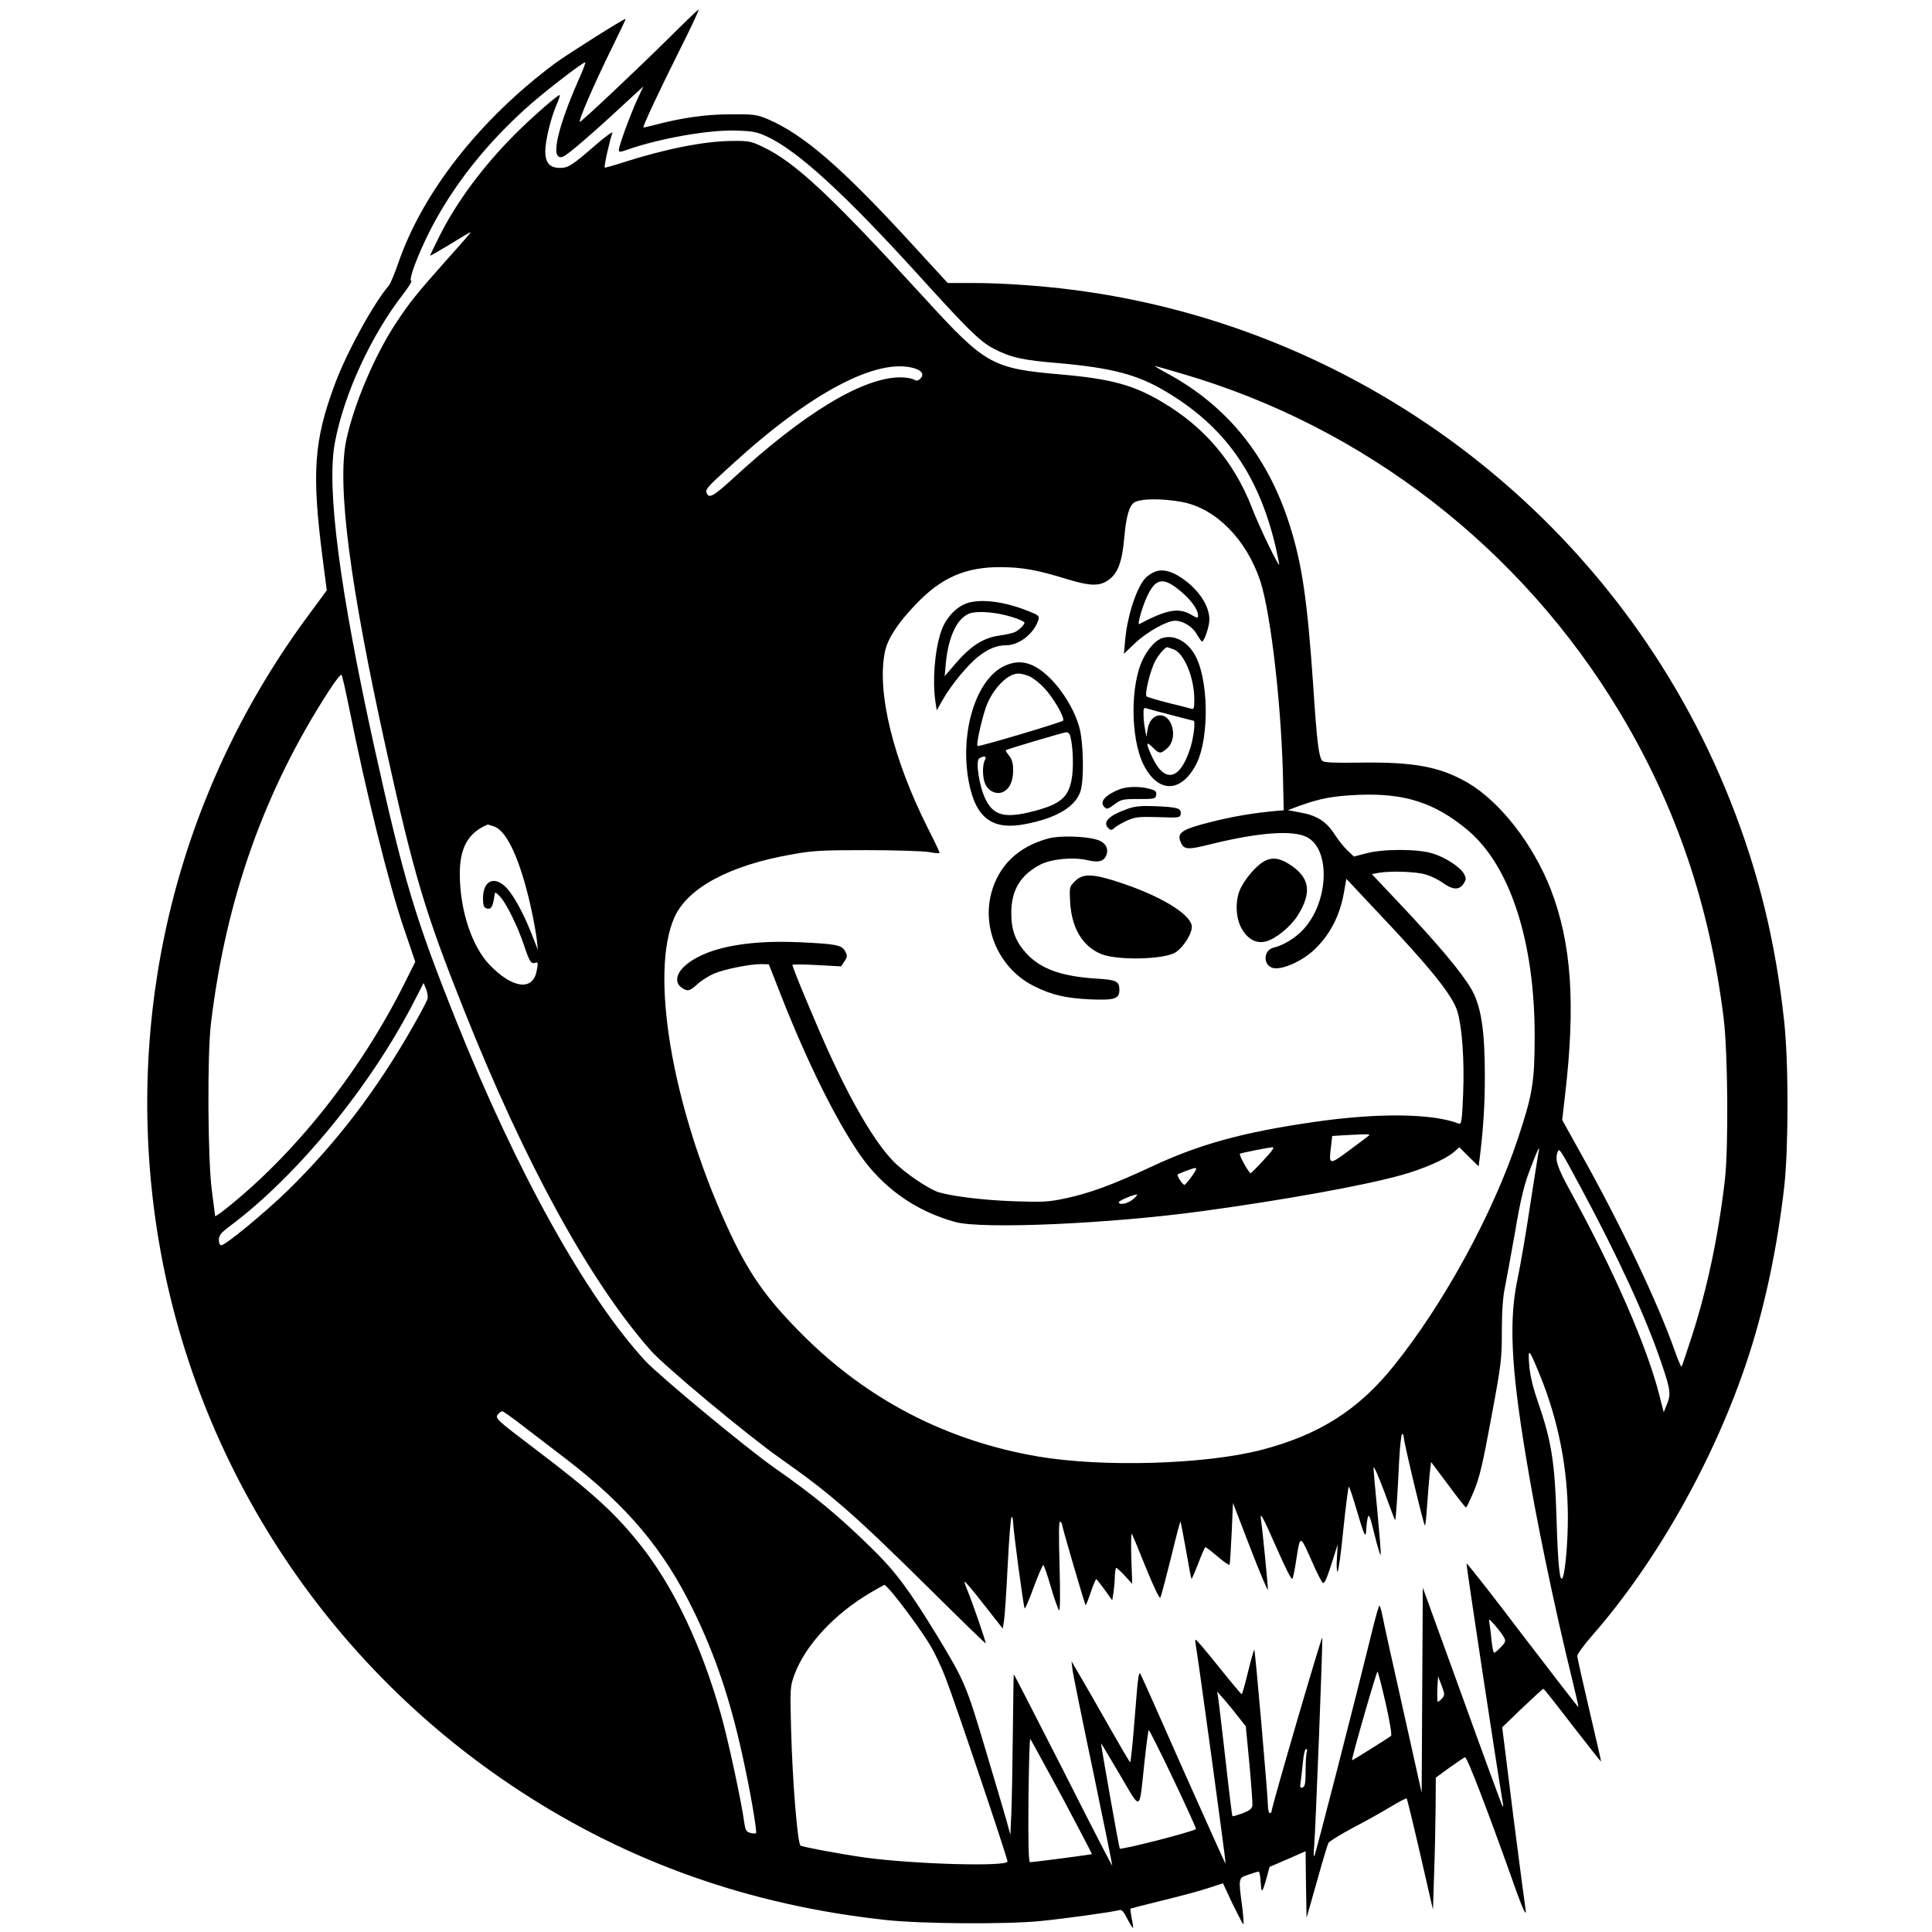 <?xml version="1.0" standalone="no"?>
<!DOCTYPE svg PUBLIC "-//W3C//DTD SVG 20010904//EN"
 "http://www.w3.org/TR/2001/REC-SVG-20010904/DTD/svg10.dtd">
<svg version="1.0" xmlns="http://www.w3.org/2000/svg"
 width="1024pt" height="1024pt" viewBox="0 0 1024 1024"
 preserveAspectRatio="xMidYMid meet">
<g transform="translate(0,1024) scale(0.1,-0.1)"
fill="#000000" stroke="none">
<path d="M3550 10043 c-176 -174 -473 -454 -477 -449 -8 7 74 195 158 367 49
99 87 179 85 179 -12 0 -314 -191 -376 -237 -400 -299 -703 -686 -831 -1063
-18 -52 -40 -104 -49 -115 -79 -91 -221 -350 -284 -518 -113 -303 -125 -471
-65 -934 l21 -162 -95 -129 c-673 -908 -964 -2024 -821 -3147 161 -1260 870
-2390 1940 -3088 580 -379 1220 -605 1936 -683 188 -21 636 -24 823 -6 128 13
384 48 417 58 13 4 24 -8 43 -46 15 -29 28 -50 30 -48 2 2 -1 25 -7 51 -5 27
-8 50 -6 51 1 1 80 21 173 44 94 23 203 52 243 66 l74 24 51 -109 c29 -59 54
-108 57 -108 3 -1 0 41 -6 92 -21 155 -21 153 33 171 26 9 50 16 54 16 5 0 9
-26 11 -57 4 -62 8 -58 32 27 l15 55 95 41 96 42 2 -177 3 -176 54 190 c29
105 57 197 62 207 5 9 64 45 131 81 68 35 158 86 201 112 43 26 80 45 83 43 2
-3 35 -137 72 -298 l67 -292 6 188 c4 104 7 262 8 350 l1 162 71 52 c40 28 77
54 84 56 10 4 118 -275 276 -721 34 -94 53 -130 44 -80 -3 17 -32 239 -65 495
l-58 465 106 102 c59 56 109 102 112 102 3 1 72 -87 154 -194 83 -107 151
-193 152 -192 1 1 -27 124 -62 272 -35 149 -64 278 -64 288 0 10 34 57 76 105
347 395 657 948 831 1482 89 273 154 585 190 902 23 211 23 665 -1 878 -45
417 -135 786 -283 1160 -580 1470 -1923 2514 -3488 2714 -171 22 -379 36 -531
36 l-131 0 -191 208 c-371 405 -574 580 -764 661 -58 24 -74 26 -198 25 -132
0 -260 -19 -407 -58 -29 -8 -53 -13 -53 -11 0 14 87 199 184 393 64 127 113
231 109 231 -5 -1 -73 -66 -153 -146z m-485 -230 c-117 -267 -150 -431 -80
-403 23 9 153 120 312 268 l113 104 -35 -75 c-38 -85 -95 -241 -95 -262 0 -12
7 -12 43 1 170 60 435 107 580 102 89 -3 110 -7 167 -34 162 -77 408 -303 791
-724 270 -298 332 -359 404 -397 92 -48 153 -62 349 -78 278 -25 413 -60 560
-147 316 -186 496 -440 587 -826 10 -45 19 -88 19 -94 0 -19 -107 202 -145
302 -94 241 -251 427 -475 559 -151 90 -271 123 -534 146 -368 32 -401 50
-723 402 -501 548 -690 725 -863 806 -58 28 -73 31 -160 30 -146 -1 -353 -42
-578 -114 -52 -17 -95 -29 -97 -27 -5 4 29 156 41 183 4 11 -34 -16 -85 -60
-129 -112 -149 -125 -193 -125 -54 0 -78 27 -78 88 0 55 29 176 60 247 11 26
19 49 17 51 -6 6 -146 -116 -235 -205 -171 -171 -311 -360 -402 -541 -28 -55
-50 -102 -50 -105 0 -2 47 25 105 60 58 36 107 65 110 65 3 0 -54 -66 -127
-147 -161 -181 -195 -223 -271 -338 -112 -170 -223 -433 -262 -619 -49 -239
19 -764 211 -1634 148 -671 207 -868 414 -1387 324 -814 666 -1436 989 -1803
73 -83 517 -453 687 -572 270 -190 385 -290 796 -696 157 -156 289 -284 292
-284 5 0 -68 212 -98 285 -9 21 -15 40 -13 42 2 2 49 -53 103 -123 l99 -126 6
39 c4 21 13 154 20 295 7 142 16 258 21 258 4 0 8 -15 8 -32 1 -43 55 -447 61
-453 3 -2 25 49 49 115 24 65 47 117 50 115 4 -2 22 -55 40 -117 18 -62 38
-117 43 -123 6 -6 7 79 3 233 -5 170 -4 242 3 237 6 -3 11 -12 11 -19 0 -12
119 -418 124 -424 2 -1 14 29 27 68 13 38 26 70 29 70 3 0 23 -26 45 -56 l40
-56 7 43 c3 24 7 63 7 87 1 23 4 42 7 42 4 0 24 -19 46 -42 l39 -43 -5 140
c-2 77 -1 133 3 125 5 -8 39 -91 76 -183 41 -100 71 -163 75 -155 4 7 29 102
56 210 26 108 49 196 51 194 1 -1 14 -69 29 -152 14 -82 27 -150 29 -152 2 -2
18 35 36 82 18 47 35 86 38 86 3 0 33 -23 66 -51 32 -28 61 -47 62 -42 2 5 7
81 11 168 l7 159 92 -239 c51 -132 93 -231 93 -220 0 27 -29 321 -36 365 -9
56 7 27 86 -153 44 -100 76 -163 80 -155 4 7 13 51 20 98 21 137 20 137 80 2
29 -67 57 -122 62 -122 11 0 20 23 53 125 l25 80 -4 -72 c-3 -40 -1 -73 3 -73
5 0 19 101 31 225 13 124 26 225 29 225 3 0 21 -53 40 -118 41 -141 50 -160
52 -112 1 19 4 49 8 65 6 25 12 11 36 -88 16 -65 31 -114 33 -108 2 5 -6 106
-17 224 -12 118 -21 225 -21 238 1 13 25 -43 56 -125 30 -82 56 -151 58 -153
4 -4 13 128 22 320 4 75 11 137 16 137 4 0 8 -8 8 -17 0 -24 104 -461 112
-468 3 -3 8 45 12 107 4 62 11 139 14 171 l7 58 90 -120 c49 -67 92 -121 95
-121 3 0 22 39 42 87 30 72 47 145 92 389 53 284 56 311 56 460 0 105 6 183
16 229 8 39 32 171 54 295 28 167 48 249 75 320 45 119 58 146 50 107 -3 -15
-23 -144 -45 -285 -21 -141 -51 -315 -66 -387 -47 -218 -36 -464 42 -936 55
-339 151 -799 244 -1179 21 -85 37 -156 36 -158 -2 -1 -135 171 -297 383 -161
213 -295 383 -296 378 -3 -7 163 -1099 192 -1268 4 -25 3 -26 -5 -10 -5 11
-102 274 -214 585 l-205 565 -3 -543 -3 -544 -99 444 c-55 243 -104 467 -109
495 -6 29 -13 53 -16 53 -3 0 -23 -69 -43 -153 -84 -343 -296 -1169 -302
-1175 -4 -3 -4 19 -1 49 7 76 47 1097 43 1109 -3 11 -268 -896 -268 -918 0 -7
-4 -12 -10 -12 -5 0 -10 19 -10 43 -1 57 -67 817 -72 823 -2 2 -17 -50 -33
-116 -16 -66 -31 -120 -34 -120 -3 1 -58 66 -121 145 -63 79 -118 144 -122
144 -3 1 -4 -7 -2 -17 7 -27 163 -1167 160 -1170 -2 -1 -103 224 -226 500
-122 277 -224 505 -226 507 -9 10 -13 -17 -30 -236 -10 -128 -21 -233 -24
-233 -3 0 -52 84 -110 186 -58 102 -127 223 -153 267 l-48 82 6 -50 c4 -27 53
-270 110 -540 56 -269 101 -491 100 -493 -2 -2 -119 226 -261 507 -143 280
-260 509 -261 507 -1 -1 -3 -143 -5 -316 -2 -173 -5 -364 -8 -425 l-5 -110
-22 81 c-13 45 -64 218 -114 385 -97 325 -108 352 -252 589 -150 245 -221 341
-344 461 -178 175 -305 280 -518 429 -150 105 -608 485 -685 567 -314 341
-681 1000 -1002 1802 -219 548 -278 746 -432 1441 -186 843 -257 1386 -211
1625 48 258 194 572 366 792 26 34 44 63 38 65 -14 5 33 132 96 258 124 246
311 481 543 683 95 82 271 217 284 217 3 0 -13 -44 -37 -97z m1778 -1524 c43
-12 57 -34 35 -56 -12 -12 -20 -13 -36 -4 -11 6 -43 11 -69 11 -199 0 -512
-189 -889 -537 -102 -93 -127 -107 -138 -77 -8 21 -3 28 134 152 414 379 766
566 963 511z m1423 -30 c967 -282 1798 -926 2320 -1796 298 -496 477 -1026
550 -1623 22 -179 26 -685 6 -855 -34 -294 -93 -574 -174 -825 -28 -85 -52
-159 -55 -163 -3 -4 -19 34 -37 85 -89 252 -278 651 -491 1033 l-105 189 15
131 c57 487 34 807 -76 1092 -93 238 -266 461 -436 562 -148 87 -287 113 -573
109 -134 -2 -192 0 -201 9 -19 19 -29 96 -49 403 -31 450 -59 644 -127 855
-116 360 -329 623 -643 794 -41 22 -72 41 -69 41 3 0 69 -18 145 -41z m1 -680
c178 -34 340 -199 413 -419 57 -176 115 -686 121 -1080 l3 -135 -30 -2 c-125
-11 -239 -30 -353 -59 -152 -38 -181 -56 -166 -100 18 -49 33 -51 172 -16 247
60 423 73 498 36 128 -63 119 -342 -16 -489 -42 -46 -107 -86 -160 -98 -51
-13 -56 -88 -7 -106 47 -17 165 35 233 104 79 79 128 177 149 299 l12 68 154
-164 c295 -311 409 -454 435 -540 25 -86 37 -260 30 -436 -6 -146 -9 -163 -24
-157 -139 54 -430 57 -761 9 -383 -55 -612 -118 -870 -239 -202 -94 -321 -138
-450 -166 -94 -20 -122 -21 -275 -16 -163 6 -318 25 -397 47 -53 15 -184 104
-242 164 -95 97 -213 295 -336 563 -69 150 -200 464 -200 479 0 3 58 3 129 -1
l129 -7 18 27 c16 25 16 30 3 54 -18 32 -46 38 -244 47 -289 13 -507 -33 -610
-130 -42 -40 -48 -86 -13 -110 32 -23 43 -20 86 19 21 19 60 43 85 54 55 24
191 51 251 51 l41 -1 69 -176 c136 -344 282 -640 408 -825 124 -182 298 -306
511 -365 143 -39 816 -10 1312 58 427 58 858 136 1050 190 119 33 234 83 280
122 l30 26 51 -51 51 -50 7 54 c18 151 26 269 26 425 0 243 -20 373 -73 463
-53 90 -178 239 -393 466 l-133 141 37 7 c67 11 197 6 249 -9 27 -8 68 -28 91
-45 52 -37 86 -39 109 -4 15 24 15 29 2 53 -20 36 -100 88 -168 108 -77 24
-262 24 -350 0 l-65 -17 -34 32 c-19 18 -49 56 -68 85 -43 68 -94 101 -180
116 l-68 13 59 22 c113 41 180 53 315 59 244 10 404 -41 578 -186 225 -188
356 -589 356 -1091 0 -245 -11 -311 -89 -545 -133 -400 -395 -879 -659 -1206
-186 -232 -396 -365 -701 -444 -298 -77 -838 -93 -1182 -35 -485 83 -905 300
-1253 649 -195 196 -286 327 -400 578 -289 636 -407 1337 -275 1632 70 155
293 275 620 332 115 21 162 23 400 23 149 0 296 -5 328 -10 31 -6 57 -8 57 -4
0 4 -27 61 -60 126 -187 370 -275 730 -229 943 14 66 70 152 163 248 135 142
264 198 451 197 117 -1 191 -15 349 -63 119 -37 171 -39 217 -8 53 35 76 94
88 229 10 112 26 167 53 185 34 21 148 22 255 2z m-4418 -1084 c90 -452 215
-953 292 -1176 l60 -177 -60 -120 c-234 -466 -579 -900 -948 -1192 -29 -23
-53 -39 -53 -35 0 4 -8 64 -17 133 -22 162 -25 720 -5 887 79 658 282 1233
625 1763 33 51 63 90 67 85 4 -4 21 -80 39 -168z m771 -636 c68 -24 139 -181
194 -429 14 -63 28 -140 31 -170 l6 -55 -30 76 c-41 109 -100 217 -139 256
-63 63 -122 35 -122 -58 0 -35 4 -49 17 -53 22 -9 33 4 40 45 3 19 6 36 8 38
2 2 15 -10 29 -25 33 -39 90 -155 122 -250 29 -89 39 -105 60 -97 16 6 17 -1
8 -45 -21 -106 -129 -91 -250 35 -93 98 -156 287 -157 478 -1 142 45 223 149
265 1 0 16 -5 34 -11z m-354 -913 c-3 -12 -38 -77 -77 -146 -193 -339 -407
-619 -665 -871 -124 -120 -329 -289 -351 -289 -8 0 -13 12 -13 29 0 23 11 37
58 72 360 269 750 745 983 1203 l44 86 13 -31 c7 -18 11 -42 8 -53z m4989
-725 c-6 -5 -53 -41 -105 -79 -106 -79 -108 -78 -95 24 l6 53 62 4 c131 7 141
7 132 -2z m-556 -128 c-34 -38 -66 -69 -70 -71 -8 -3 -64 97 -57 103 5 4 150
33 172 34 13 1 0 -18 -45 -66z m1680 -148 c197 -366 347 -692 427 -930 49
-144 51 -165 28 -221 l-16 -39 -23 90 c-65 256 -241 661 -470 1078 -72 131
-85 171 -69 212 9 21 11 18 123 -190z m-2039 99 c0 -10 -55 -84 -62 -84 -10 0
-42 49 -36 55 5 5 79 33 91 34 4 1 7 -2 7 -5z m-333 -159 c-26 -24 -77 -35
-77 -17 0 8 75 40 95 41 6 0 -3 -11 -18 -24z m2155 -934 c98 -241 148 -496
148 -754 0 -125 -13 -284 -27 -317 -15 -38 -26 64 -33 310 -9 301 -27 413 -99
621 -27 78 -42 141 -46 195 -7 94 -2 89 57 -55z m-5394 -266 c53 -41 159 -122
235 -180 323 -249 514 -476 672 -800 114 -234 193 -465 259 -765 39 -173 80
-409 73 -416 -3 -3 -16 -2 -30 1 -21 6 -26 14 -32 53 -15 114 -88 450 -125
579 -102 361 -249 671 -423 891 -134 170 -255 280 -557 509 -211 160 -218 166
-200 188 7 8 17 15 22 15 5 0 53 -34 106 -75z m1948 -872 c54 -61 175 -226
215 -295 24 -40 60 -116 80 -169 48 -122 329 -957 329 -975 0 -29 -495 -15
-759 21 -131 19 -324 55 -338 63 -16 10 -43 344 -50 614 -6 219 -5 229 17 290
57 157 214 326 408 439 37 21 68 39 70 39 2 0 14 -12 28 -27z m3255 -251 c11
-19 9 -26 -16 -52 -16 -17 -32 -30 -36 -30 -4 0 -10 30 -14 68 -3 37 -9 78
-11 92 -5 22 -2 21 30 -15 19 -22 41 -50 47 -63z m-627 -348 c21 -92 34 -170
29 -174 -9 -9 -203 -130 -207 -130 -6 0 129 470 135 470 3 0 22 -75 43 -166z
m299 24 c-9 -10 -19 -18 -22 -18 -3 0 -4 30 -3 67 l4 68 19 -49 c17 -46 17
-51 2 -68z m-1081 -96 l41 -52 19 -198 c10 -108 17 -208 16 -221 -2 -18 -15
-27 -52 -42 -28 -10 -52 -17 -54 -15 -2 3 -19 139 -37 303 -19 164 -36 312
-39 328 l-5 30 35 -40 c19 -22 54 -64 76 -93z m-343 -332 c68 -143 122 -262
120 -264 -13 -14 -397 -112 -404 -104 -4 4 -102 558 -99 558 1 0 46 -75 100
-167 115 -195 101 -202 130 69 10 92 20 168 23 168 3 0 62 -117 130 -260z
m-590 -94 c88 -165 159 -301 158 -303 -3 -3 -309 -43 -328 -43 -7 0 -10 108
-8 330 2 182 6 327 10 323 4 -5 79 -143 168 -307z m1297 238 c-3 -9 -6 -53 -6
-99 0 -66 -3 -84 -16 -89 -13 -5 -15 0 -10 31 3 21 8 68 12 106 3 37 11 67 16
67 6 0 7 -7 4 -16z"/>
<path d="M6120 7209 c-13 -5 -33 -18 -43 -27 -49 -44 -101 -199 -113 -331 l-7
-76 61 58 c62 58 167 117 210 117 42 0 92 -31 115 -71 12 -21 25 -39 28 -39
12 0 39 80 39 116 0 73 -55 157 -143 218 -57 40 -108 52 -147 35z m117 -86
c67 -51 112 -109 113 -145 0 -16 -4 -15 -37 4 -65 39 -130 27 -275 -50 -11 -6
13 82 39 141 44 97 82 109 160 50z"/>
<path d="M5135 7046 c-65 -18 -125 -82 -149 -159 -33 -104 -44 -257 -28 -367
l7 -45 31 55 c46 81 136 190 193 233 52 40 96 57 145 57 69 0 149 65 170 136
6 19 -1 25 -56 46 -120 48 -238 64 -313 44z m228 -76 c37 -11 67 -25 67 -30 0
-11 -26 -37 -50 -50 -10 -5 -49 -14 -86 -19 -84 -12 -152 -57 -233 -152 l-54
-63 6 68 c14 146 62 244 130 266 45 13 140 5 220 -20z"/>
<path d="M6163 6859 c-35 -10 -74 -51 -104 -110 -69 -137 -68 -421 2 -562 77
-153 200 -151 280 4 71 141 65 461 -12 585 -41 67 -106 100 -166 83z m56 -60
c57 -20 111 -150 111 -267 0 -46 -2 -53 -17 -48 -10 3 -65 17 -123 31 -58 15
-109 30 -113 34 -11 11 18 132 44 184 16 32 51 74 65 77 1 0 15 -5 33 -11z
m-6 -350 c61 -16 111 -29 113 -29 11 0 1 -86 -16 -141 -53 -172 -135 -194
-201 -56 -37 78 -37 93 0 56 35 -35 42 -36 76 -6 33 28 42 81 22 130 -31 72
-110 56 -124 -26 l-7 -42 -7 40 c-5 22 -8 57 -8 78 -1 35 1 38 21 31 12 -4 71
-20 131 -35z"/>
<path d="M5325 6711 c-152 -69 -240 -354 -190 -616 37 -193 126 -258 304 -222
168 33 268 96 290 181 17 67 13 250 -7 326 -24 91 -85 194 -156 265 -85 84
-158 104 -241 66z m130 -55 c19 -8 54 -35 78 -61 50 -52 114 -163 101 -175
-12 -10 -448 -140 -453 -134 -9 8 30 176 53 227 39 88 110 157 164 157 12 0
38 -6 57 -14z m218 -318 c15 -60 18 -168 7 -228 -18 -98 -60 -133 -207 -171
-146 -37 -206 -22 -248 62 -34 66 -56 206 -35 219 27 17 42 12 30 -9 -14 -26
-13 -94 2 -126 17 -39 60 -58 93 -43 36 16 55 57 55 116 0 35 -6 57 -21 76
-12 15 -20 28 -18 30 9 6 305 94 320 95 10 1 19 -9 22 -21z"/>
<path d="M5935 6057 c-77 -30 -109 -67 -82 -94 13 -14 19 -12 53 13 35 27 44
29 128 29 86 0 91 1 94 22 3 18 -4 24 -35 32 -49 14 -120 13 -158 -2z"/>
<path d="M5974 5952 c-96 -34 -131 -69 -101 -100 15 -14 18 -14 35 1 10 9 40
26 66 38 43 19 63 21 165 18 112 -4 116 -3 119 17 4 30 -16 36 -133 41 -79 3
-111 0 -151 -15z"/>
<path d="M5553 5795 c-158 -44 -260 -143 -299 -289 -51 -193 46 -404 229 -494
92 -46 168 -63 297 -69 128 -5 153 3 153 50 0 46 -16 54 -120 60 -190 12 -299
52 -376 137 -55 61 -77 122 -77 211 0 121 49 202 155 257 60 30 176 41 253 22
59 -14 88 -3 98 34 9 35 -11 64 -54 76 -65 19 -202 22 -259 5z"/>
<path d="M6695 5672 c-39 -24 -89 -82 -117 -135 -32 -61 -31 -157 2 -217 33
-59 80 -84 132 -69 51 14 128 77 165 135 79 125 66 205 -46 275 -52 33 -93 37
-136 11z"/>
<path d="M5698 5570 c-30 -30 -30 -32 -26 -113 8 -135 65 -232 163 -273 86
-36 338 -30 397 9 47 33 92 109 84 144 -17 64 -165 153 -373 223 -150 50 -202
52 -245 10z"/>
</g>
</svg>

